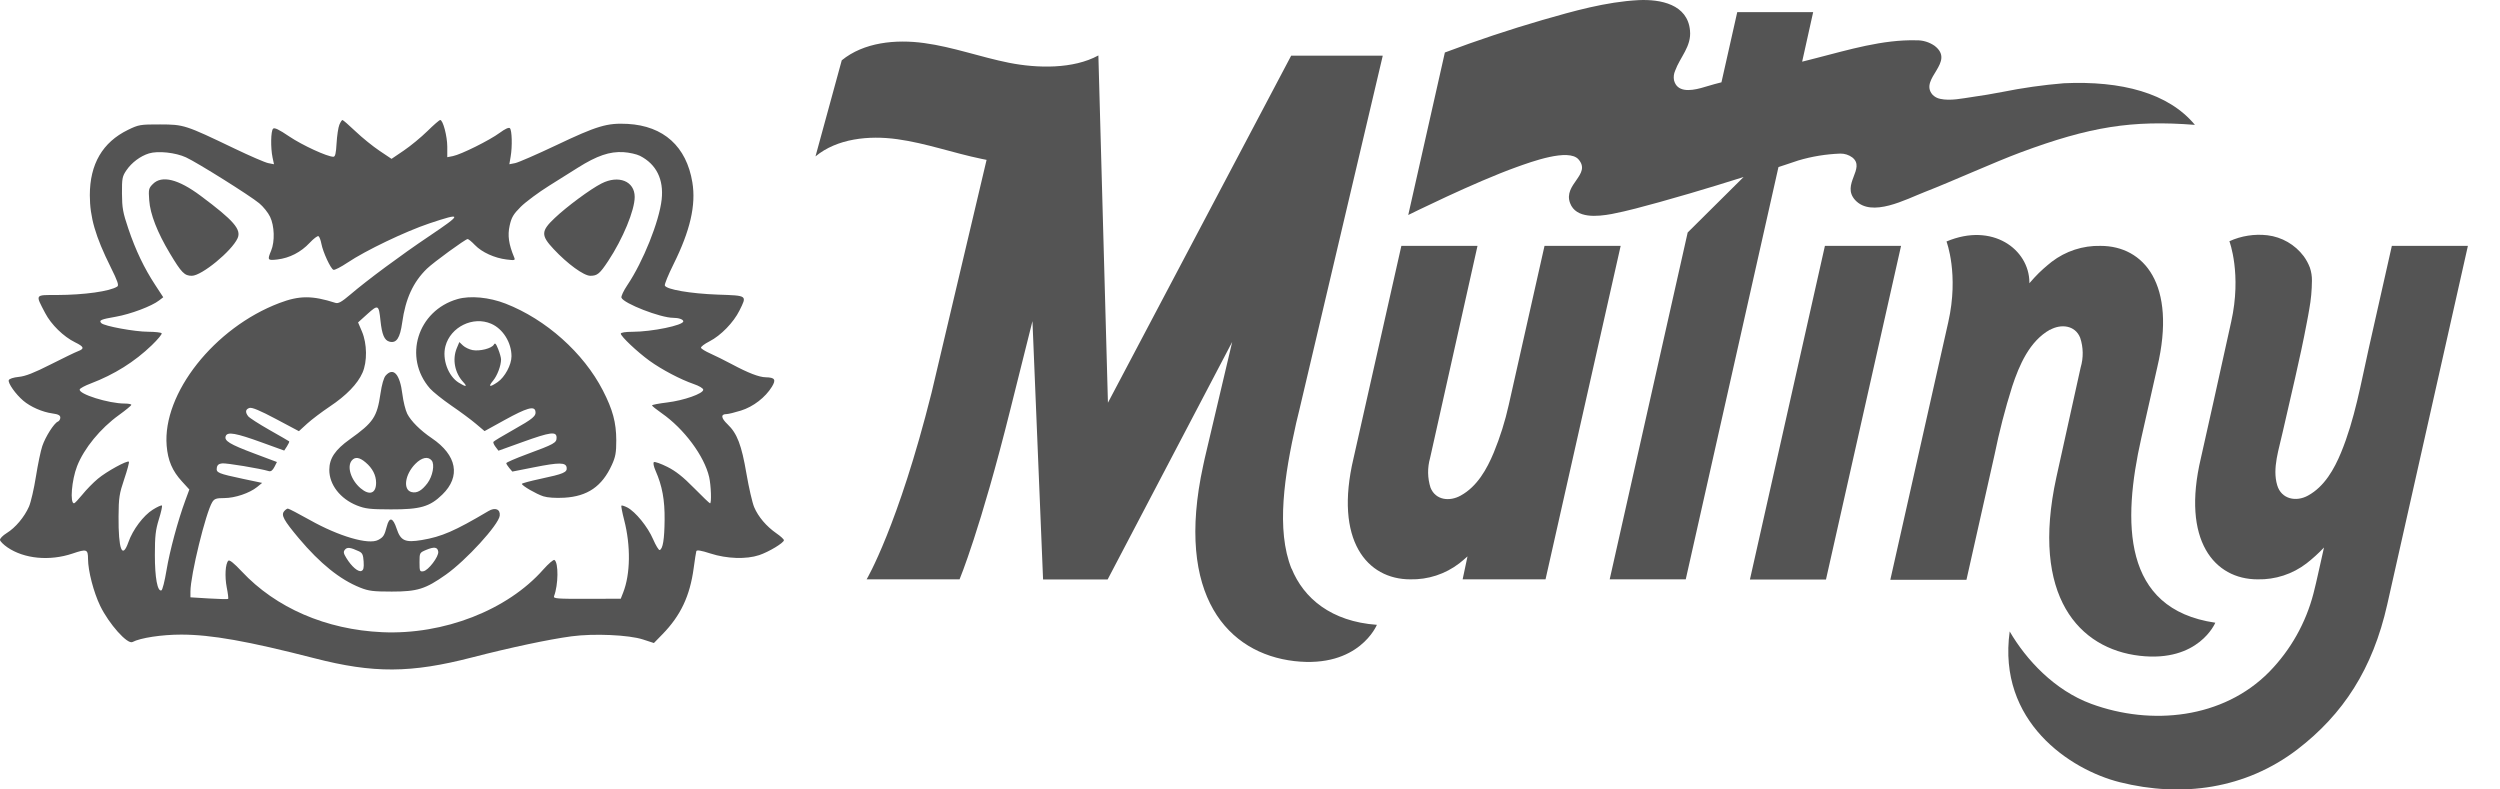 <?xml version="1.0" encoding="UTF-8"?>
<svg width="57px" height="18px" viewBox="0 0 57 18" version="1.1" xmlns="http://www.w3.org/2000/svg" xmlns:xlink="http://www.w3.org/1999/xlink">
    <title>Group Copy</title>
    <g id="Page-1" stroke="none" stroke-width="1" fill="none" fill-rule="evenodd">
        <g id="Group-Copy" fill="#545454">
            <g id="0b4be0a6b162da0077b5af85dba0d20c" transform="translate(18.593, 0)" fill-rule="nonzero">
                <path d="M22.081,3.768 L22.407,3.659 C22.719,3.566 23.041,3.514 23.366,3.502 C23.464,3.5 23.56,3.531 23.639,3.589 C23.954,3.838 23.38,4.203 23.704,4.561 C24.081,4.971 24.862,4.543 25.304,4.372 C25.886,4.147 26.888,3.694 27.474,3.476 C29.059,2.887 30.015,2.735 31.451,2.847 C30.847,2.119 29.775,1.838 28.464,1.898 C27.99,1.937 27.518,2.004 27.052,2.098 C26.828,2.141 26.602,2.18 26.376,2.211 C26.151,2.243 25.875,2.305 25.644,2.254 C25.575,2.241 25.512,2.206 25.464,2.154 C25.162,1.793 26.003,1.417 25.514,1.043 C25.393,0.96 25.249,0.916 25.101,0.919 C24.333,0.899 23.554,1.136 22.822,1.323 L22.627,1.373 L22.496,1.406 L22.747,0.277 L21.016,0.277 L20.656,1.877 L20.501,1.917 C20.42,1.938 20.307,1.976 20.187,2.008 C19.937,2.075 19.642,2.103 19.574,1.828 C19.561,1.756 19.57,1.682 19.599,1.615 C19.714,1.299 19.975,1.059 19.939,0.696 C19.885,0.097 19.266,-0.021 18.763,0.003 C18.018,0.043 17.284,0.252 16.572,0.457 C15.822,0.675 15.081,0.922 14.35,1.197 L13.515,4.902 C13.515,4.902 15.019,4.155 15.992,3.807 C16.317,3.691 17.171,3.376 17.397,3.634 C17.698,3.979 17.042,4.199 17.205,4.631 C17.339,4.991 17.832,4.938 18.155,4.879 C18.52,4.809 18.884,4.706 19.244,4.608 C20.168,4.353 21.161,4.036 21.161,4.036 L19.886,5.301 L18.108,13.209 L19.842,13.209 L21.956,3.809 L22.08,3.768 L22.081,3.768 Z M16.622,5.606 L15.807,9.229 C15.724,9.603 15.609,9.968 15.464,10.321 C15.308,10.695 15.087,11.093 14.711,11.299 C14.46,11.44 14.139,11.407 14.023,11.119 C13.953,10.899 13.95,10.664 14.013,10.442 L15.094,5.606 L13.358,5.606 L12.268,10.446 C11.822,12.327 12.579,13.209 13.562,13.209 C13.965,13.218 14.358,13.09 14.678,12.845 C14.743,12.794 14.804,12.741 14.866,12.686 L14.755,13.209 L16.645,13.209 L18.358,5.606 L16.622,5.606 L16.622,5.606 Z M10.854,12.968 C10.496,12.077 10.693,10.83 10.96,9.644 L11.035,9.334 L12.931,1.282 L12.931,1.269 L10.846,1.269 L6.668,9.182 L6.45,1.264 C5.878,1.577 5.059,1.56 4.41,1.431 C3.76,1.301 3.135,1.071 2.48,0.982 C1.825,0.892 1.101,0.965 0.599,1.375 L0,3.566 C0.493,3.158 1.216,3.083 1.869,3.174 C2.523,3.265 3.142,3.489 3.787,3.622 L3.901,3.645 L2.647,8.953 C1.881,12.007 1.166,13.209 1.166,13.209 L3.285,13.209 C3.285,13.209 3.762,12.07 4.445,9.328 L4.947,7.322 L5.189,13.212 L6.661,13.212 L9.501,7.796 L8.874,10.455 L8.839,10.617 C8.19,13.595 9.412,14.899 10.919,15.073 C12.395,15.242 12.8,14.246 12.8,14.246 C11.757,14.171 11.129,13.639 10.855,12.962 L10.854,12.968 L10.854,12.968 Z M28.146,7.521 C28.397,7.38 28.72,7.413 28.835,7.701 C28.908,7.92 28.912,8.156 28.846,8.378 L28.292,10.883 C27.699,13.604 28.816,14.793 30.192,14.952 C31.541,15.108 31.916,14.198 31.916,14.198 C29.784,13.888 29.799,11.897 30.228,9.99 L30.593,8.372 C31.041,6.477 30.283,5.606 29.3,5.606 C28.897,5.596 28.504,5.725 28.184,5.97 C28.119,6.021 28.058,6.074 27.995,6.129 C27.931,6.184 27.854,6.262 27.788,6.333 L27.677,6.458 L27.677,6.433 C27.669,5.686 26.836,5.063 25.787,5.506 C25.787,5.506 26.074,6.253 25.828,7.343 L24.506,13.22 L26.242,13.22 L26.882,10.371 C26.989,9.845 27.123,9.324 27.285,8.811 C27.447,8.321 27.681,7.776 28.148,7.516 L28.146,7.521 L28.146,7.521 Z M35.941,5.606 L35.415,7.941 C35.236,8.737 35.097,9.559 34.782,10.321 C34.627,10.695 34.406,11.093 34.03,11.299 C33.758,11.45 33.42,11.381 33.327,11.062 C33.211,10.674 33.371,10.233 33.452,9.853 C33.638,9.025 33.846,8.19 34.003,7.352 C34.024,7.25 34.041,7.148 34.059,7.045 C34.098,6.833 34.117,6.618 34.119,6.402 C34.121,6.3 34.105,6.199 34.073,6.103 C34.038,6.01 33.99,5.922 33.932,5.842 C33.733,5.577 33.434,5.404 33.104,5.364 C32.808,5.33 32.508,5.377 32.237,5.5 C32.237,5.5 32.522,6.247 32.278,7.337 L31.876,9.155 L31.587,10.446 C31.141,12.327 31.898,13.209 32.881,13.209 C33.283,13.218 33.677,13.09 33.996,12.845 C34.137,12.735 34.271,12.614 34.394,12.483 C34.336,12.732 34.222,13.275 34.155,13.528 C33.981,14.202 33.633,14.82 33.146,15.318 C32.095,16.387 30.456,16.551 29.088,16.048 C28.248,15.739 27.603,15.041 27.228,14.397 C26.945,16.455 28.608,17.55 29.736,17.834 C31.159,18.19 32.605,17.989 33.787,17.087 C34.831,16.285 35.506,15.254 35.837,13.778 C35.963,13.221 36.073,12.735 36.189,12.214 L37.675,5.606 L35.94,5.606 L35.941,5.606 Z M23.015,5.606 L21.305,13.214 L23.039,13.214 L24.751,5.606 L23.015,5.606 L23.015,5.606 Z" id="Shape"></path>
            </g>
            <g id="Logomark" transform="translate(-0, 2.736)">
                <path d="M7.737,0.11 C7.712,0.17 7.684,0.359 7.674,0.529 C7.661,0.762 7.643,0.838 7.601,0.838 C7.462,0.838 6.893,0.576 6.596,0.376 C6.358,0.215 6.257,0.167 6.226,0.199 C6.174,0.251 6.168,0.631 6.214,0.854 L6.247,1.009 L6.115,0.983 C6.043,0.969 5.699,0.82 5.351,0.653 C4.218,0.11 4.195,0.103 3.65,0.101 C3.197,0.1 3.163,0.106 2.918,0.225 C2.338,0.508 2.048,1.005 2.048,1.716 C2.049,2.218 2.175,2.655 2.524,3.356 C2.682,3.674 2.715,3.77 2.674,3.797 C2.507,3.906 1.921,3.988 1.303,3.99 C0.787,3.991 0.803,3.967 1.03,4.402 C1.167,4.665 1.449,4.94 1.712,5.069 C1.917,5.169 1.932,5.214 1.78,5.271 C1.72,5.293 1.438,5.43 1.153,5.574 C0.777,5.765 0.578,5.843 0.428,5.857 C0.306,5.869 0.212,5.9 0.2,5.931 C0.176,5.996 0.357,6.253 0.531,6.4 C0.695,6.54 0.967,6.659 1.193,6.69 C1.33,6.709 1.375,6.733 1.375,6.786 C1.375,6.824 1.35,6.865 1.319,6.877 C1.234,6.91 1.036,7.221 0.964,7.435 C0.928,7.54 0.863,7.853 0.819,8.13 C0.775,8.408 0.704,8.715 0.661,8.814 C0.555,9.054 0.351,9.297 0.153,9.418 C0.064,9.473 -0.005,9.544 0,9.576 C0.006,9.608 0.081,9.683 0.168,9.743 C0.55,10.006 1.132,10.061 1.654,9.885 C1.978,9.775 2.006,9.785 2.007,10.009 C2.008,10.281 2.134,10.766 2.284,11.077 C2.484,11.49 2.906,11.963 3.021,11.902 C3.201,11.807 3.687,11.733 4.132,11.733 C4.814,11.733 5.652,11.882 7.169,12.272 C8.514,12.619 9.369,12.614 10.764,12.253 C11.641,12.027 12.515,11.841 13.031,11.772 C13.538,11.704 14.341,11.739 14.66,11.844 L14.909,11.925 L15.104,11.725 C15.519,11.3 15.731,10.85 15.816,10.217 C15.841,10.03 15.868,9.856 15.876,9.831 C15.886,9.798 15.983,9.814 16.199,9.884 C16.574,10.005 17.015,10.019 17.309,9.921 C17.53,9.847 17.873,9.64 17.873,9.581 C17.873,9.559 17.796,9.488 17.701,9.423 C17.473,9.264 17.289,9.048 17.195,8.827 C17.153,8.727 17.074,8.384 17.019,8.064 C16.908,7.41 16.807,7.146 16.588,6.937 C16.437,6.794 16.429,6.705 16.566,6.705 C16.606,6.705 16.753,6.669 16.894,6.625 C17.174,6.538 17.45,6.325 17.6,6.081 C17.699,5.918 17.667,5.87 17.458,5.866 C17.306,5.863 17.06,5.768 16.686,5.568 C16.523,5.481 16.301,5.371 16.193,5.323 C16.085,5.275 15.99,5.217 15.983,5.194 C15.975,5.171 16.062,5.105 16.176,5.047 C16.436,4.914 16.725,4.616 16.86,4.344 C17.033,3.994 17.049,4.005 16.36,3.981 C15.739,3.958 15.193,3.864 15.158,3.774 C15.148,3.746 15.237,3.528 15.356,3.289 C15.737,2.522 15.871,1.94 15.786,1.423 C15.652,0.605 15.132,0.135 14.311,0.089 C13.842,0.064 13.616,0.131 12.674,0.579 C12.237,0.786 11.819,0.968 11.746,0.983 L11.613,1.009 L11.643,0.834 C11.683,0.601 11.673,0.235 11.626,0.187 C11.601,0.163 11.518,0.201 11.394,0.292 C11.166,0.461 10.511,0.787 10.326,0.823 L10.198,0.848 L10.198,0.611 C10.198,0.37 10.1,0 10.037,0 C10.017,0 9.886,0.114 9.744,0.254 C9.601,0.394 9.36,0.593 9.206,0.697 L8.927,0.886 L8.654,0.703 C8.503,0.602 8.257,0.403 8.107,0.26 C7.957,0.117 7.822,0 7.808,0 C7.794,0 7.762,0.049 7.737,0.11 Z M4.241,0.852 C4.503,0.973 5.693,1.719 5.911,1.899 C6.001,1.973 6.113,2.112 6.158,2.207 C6.258,2.415 6.269,2.77 6.182,2.979 C6.092,3.195 6.1,3.206 6.325,3.18 C6.602,3.147 6.862,3.013 7.059,2.802 C7.15,2.705 7.241,2.636 7.262,2.649 C7.283,2.662 7.313,2.741 7.328,2.823 C7.363,3.011 7.539,3.392 7.603,3.416 C7.629,3.426 7.774,3.352 7.925,3.251 C8.336,2.975 9.245,2.54 9.791,2.357 C10.548,2.104 10.548,2.136 9.786,2.648 C9.151,3.074 8.371,3.652 7.986,3.981 C7.791,4.147 7.714,4.19 7.65,4.17 C7.119,3.999 6.825,4 6.37,4.173 C4.887,4.735 3.701,6.237 3.8,7.428 C3.828,7.765 3.929,8.001 4.148,8.24 L4.317,8.425 L4.226,8.672 C4.056,9.132 3.87,9.823 3.796,10.268 C3.756,10.512 3.704,10.717 3.68,10.725 C3.59,10.756 3.531,10.438 3.531,9.917 C3.531,9.487 3.547,9.349 3.622,9.105 C3.673,8.943 3.704,8.802 3.692,8.79 C3.68,8.778 3.586,8.82 3.483,8.885 C3.27,9.018 3.027,9.341 2.927,9.627 C2.786,10.025 2.698,9.793 2.703,9.039 C2.706,8.61 2.72,8.521 2.833,8.186 C2.903,7.98 2.95,7.802 2.939,7.791 C2.903,7.754 2.427,8.015 2.231,8.18 C2.125,8.268 1.966,8.431 1.878,8.541 C1.789,8.65 1.704,8.74 1.688,8.74 C1.591,8.74 1.634,8.21 1.757,7.894 C1.916,7.486 2.289,7.031 2.715,6.725 C2.867,6.615 2.993,6.512 2.994,6.495 C2.996,6.479 2.929,6.465 2.846,6.465 C2.476,6.465 1.783,6.247 1.818,6.142 C1.826,6.117 1.939,6.056 2.07,6.007 C2.606,5.803 3.069,5.513 3.461,5.135 C3.596,5.005 3.698,4.882 3.686,4.863 C3.674,4.844 3.537,4.829 3.38,4.828 C3.075,4.828 2.378,4.7 2.311,4.632 C2.247,4.567 2.297,4.545 2.643,4.485 C2.978,4.426 3.459,4.245 3.626,4.115 L3.722,4.041 L3.542,3.766 C3.288,3.379 3.094,2.974 2.927,2.481 C2.802,2.112 2.783,2.005 2.781,1.676 C2.779,1.329 2.788,1.284 2.884,1.144 C3.004,0.969 3.2,0.823 3.396,0.762 C3.6,0.699 4.004,0.742 4.241,0.852 Z M14.591,0.817 C14.964,1.007 15.136,1.353 15.086,1.812 C15.031,2.312 14.664,3.229 14.304,3.764 C14.218,3.892 14.157,4.021 14.169,4.052 C14.219,4.183 15.06,4.51 15.347,4.51 C15.475,4.51 15.579,4.546 15.579,4.591 C15.579,4.681 14.865,4.828 14.421,4.829 C14.26,4.829 14.154,4.846 14.154,4.871 C14.154,4.933 14.532,5.289 14.808,5.489 C15.089,5.692 15.515,5.916 15.817,6.02 C15.941,6.062 16.034,6.118 16.034,6.15 C16.034,6.238 15.592,6.394 15.213,6.44 C15.022,6.463 14.866,6.493 14.866,6.507 C14.866,6.521 14.965,6.6 15.085,6.684 C15.596,7.039 16.059,7.662 16.169,8.142 C16.212,8.333 16.226,8.74 16.189,8.74 C16.177,8.74 16.013,8.583 15.823,8.39 C15.575,8.137 15.406,8.004 15.214,7.908 C15.068,7.835 14.931,7.787 14.91,7.8 C14.887,7.814 14.902,7.893 14.947,7.997 C15.099,8.342 15.158,8.663 15.153,9.119 C15.149,9.56 15.113,9.781 15.041,9.805 C15.02,9.812 14.952,9.701 14.89,9.557 C14.768,9.274 14.49,8.933 14.304,8.835 C14.239,8.802 14.178,8.782 14.168,8.792 C14.159,8.802 14.187,8.95 14.231,9.12 C14.383,9.707 14.374,10.353 14.208,10.775 L14.153,10.915 L13.381,10.917 C12.698,10.919 12.611,10.912 12.632,10.857 C12.731,10.599 12.737,10.091 12.641,10.031 C12.62,10.018 12.505,10.116 12.387,10.249 C11.569,11.176 10.117,11.741 8.714,11.678 C7.437,11.621 6.29,11.125 5.51,10.291 C5.335,10.104 5.232,10.022 5.206,10.048 C5.138,10.116 5.121,10.406 5.17,10.659 C5.197,10.793 5.211,10.91 5.202,10.919 C5.193,10.928 4.996,10.923 4.764,10.909 L4.342,10.883 L4.342,10.75 C4.342,10.379 4.693,8.945 4.841,8.71 C4.889,8.635 4.933,8.62 5.113,8.62 C5.356,8.62 5.689,8.508 5.862,8.368 L5.977,8.274 L5.545,8.183 C4.973,8.061 4.927,8.042 4.943,7.932 C4.952,7.867 4.986,7.838 5.065,7.829 C5.16,7.818 5.933,7.946 6.13,8.006 C6.176,8.019 6.216,7.989 6.256,7.912 L6.314,7.798 L5.8,7.605 C5.233,7.392 5.106,7.314 5.147,7.206 C5.186,7.103 5.378,7.137 5.975,7.354 L6.48,7.537 L6.544,7.439 C6.579,7.385 6.601,7.334 6.593,7.327 C6.584,7.319 6.382,7.202 6.142,7.066 C5.903,6.93 5.685,6.79 5.658,6.754 C5.586,6.66 5.597,6.594 5.688,6.565 C5.744,6.547 5.927,6.623 6.292,6.817 L6.815,7.095 L7.002,6.924 C7.105,6.83 7.337,6.655 7.516,6.535 C7.895,6.283 8.154,6.016 8.265,5.762 C8.376,5.51 8.37,5.099 8.253,4.824 L8.164,4.615 L8.377,4.423 C8.621,4.203 8.637,4.211 8.674,4.567 C8.708,4.894 8.763,5.024 8.881,5.054 C9.04,5.095 9.121,4.972 9.17,4.619 C9.245,4.075 9.42,3.695 9.734,3.39 C9.885,3.244 10.613,2.714 10.662,2.714 C10.681,2.714 10.756,2.775 10.828,2.851 C10.987,3.016 11.277,3.148 11.552,3.181 C11.74,3.204 11.752,3.2 11.722,3.129 C11.599,2.833 11.57,2.632 11.62,2.408 C11.662,2.219 11.705,2.147 11.874,1.978 C11.986,1.867 12.278,1.65 12.523,1.497 C12.769,1.343 13.062,1.159 13.176,1.087 C13.612,0.813 13.902,0.714 14.215,0.733 C14.347,0.741 14.516,0.779 14.591,0.817 Z M3.485,1.46 C3.39,1.555 3.384,1.583 3.402,1.829 C3.424,2.146 3.586,2.562 3.874,3.042 C4.138,3.483 4.206,3.552 4.374,3.552 C4.598,3.552 5.284,2.989 5.417,2.696 C5.507,2.496 5.33,2.291 4.577,1.73 C4.065,1.347 3.688,1.254 3.485,1.46 Z M13.713,1.448 C13.461,1.576 12.927,1.971 12.649,2.234 C12.334,2.531 12.33,2.63 12.621,2.941 C12.937,3.28 13.311,3.552 13.46,3.552 C13.619,3.552 13.674,3.506 13.868,3.213 C14.202,2.708 14.471,2.057 14.471,1.754 C14.471,1.395 14.105,1.247 13.713,1.448 Z M10.432,4.083 C9.518,4.345 9.187,5.414 9.803,6.121 C9.869,6.196 10.087,6.371 10.287,6.509 C10.488,6.646 10.742,6.834 10.85,6.926 L11.048,7.093 L11.514,6.836 C12.007,6.565 12.182,6.514 12.207,6.637 C12.23,6.748 12.157,6.809 11.695,7.069 C11.459,7.201 11.259,7.322 11.25,7.338 C11.24,7.353 11.262,7.405 11.299,7.453 L11.365,7.54 L11.915,7.342 C12.553,7.112 12.69,7.095 12.69,7.242 C12.69,7.361 12.641,7.388 12.008,7.622 C11.752,7.717 11.543,7.808 11.543,7.824 C11.543,7.84 11.574,7.89 11.612,7.935 L11.681,8.016 L12.176,7.918 C12.753,7.804 12.903,7.805 12.92,7.925 C12.935,8.033 12.85,8.069 12.324,8.181 C12.09,8.231 11.899,8.283 11.899,8.296 C11.899,8.338 12.227,8.528 12.389,8.58 C12.482,8.61 12.667,8.623 12.863,8.612 C13.395,8.582 13.727,8.354 13.95,7.864 C14.034,7.681 14.051,7.584 14.051,7.303 C14.05,6.897 13.971,6.605 13.746,6.167 C13.305,5.309 12.448,4.545 11.526,4.186 C11.154,4.041 10.72,4 10.432,4.083 Z M11.198,4.645 C11.467,4.761 11.662,5.073 11.662,5.387 C11.662,5.582 11.51,5.864 11.346,5.976 C11.164,6.101 11.122,6.088 11.241,5.945 C11.338,5.829 11.424,5.602 11.424,5.458 C11.424,5.42 11.395,5.315 11.359,5.225 C11.307,5.094 11.286,5.073 11.259,5.123 C11.211,5.208 10.939,5.277 10.774,5.246 C10.7,5.232 10.602,5.185 10.556,5.142 L10.473,5.063 L10.414,5.204 C10.309,5.458 10.369,5.768 10.563,5.976 C10.666,6.087 10.624,6.092 10.458,5.988 C10.217,5.838 10.077,5.453 10.156,5.156 C10.273,4.717 10.785,4.466 11.198,4.645 Z M8.794,5.826 C8.75,5.875 8.705,6.031 8.675,6.237 C8.596,6.774 8.515,6.895 7.974,7.281 C7.641,7.519 7.509,7.715 7.508,7.976 C7.507,8.313 7.755,8.635 8.136,8.788 C8.328,8.864 8.434,8.877 8.912,8.878 C9.583,8.88 9.8,8.818 10.085,8.54 C10.509,8.128 10.419,7.643 9.844,7.254 C9.585,7.079 9.372,6.867 9.286,6.7 C9.245,6.62 9.195,6.417 9.174,6.249 C9.118,5.795 8.97,5.629 8.794,5.826 Z M8.336,7.807 C8.493,7.939 8.575,8.1 8.575,8.271 C8.575,8.516 8.425,8.569 8.221,8.396 C8.002,8.21 7.905,7.904 8.02,7.764 C8.094,7.674 8.197,7.688 8.336,7.807 Z M9.842,7.763 C9.916,7.853 9.865,8.122 9.745,8.282 C9.615,8.453 9.506,8.514 9.383,8.483 C9.183,8.433 9.23,8.082 9.471,7.839 C9.616,7.693 9.76,7.663 9.842,7.763 Z M6.478,8.921 C6.405,9.009 6.469,9.126 6.814,9.538 C7.3,10.114 7.75,10.477 8.21,10.661 C8.404,10.739 8.51,10.752 8.932,10.752 C9.517,10.752 9.699,10.695 10.163,10.368 C10.627,10.041 11.37,9.228 11.394,9.021 C11.411,8.875 11.29,8.825 11.137,8.916 C10.367,9.372 10.073,9.5 9.616,9.577 C9.237,9.64 9.135,9.594 9.044,9.319 C8.959,9.06 8.877,9.041 8.819,9.267 C8.765,9.474 8.741,9.512 8.622,9.575 C8.404,9.691 7.727,9.493 7.064,9.12 C6.809,8.977 6.584,8.86 6.564,8.86 C6.544,8.86 6.505,8.887 6.478,8.921 Z M8.18,9.832 C8.262,9.87 8.281,9.91 8.291,10.068 C8.3,10.213 8.288,10.263 8.239,10.282 C8.166,10.31 8.016,10.182 7.897,9.987 C7.831,9.88 7.825,9.844 7.865,9.796 C7.915,9.735 7.988,9.743 8.18,9.832 Z M9.992,9.842 C10.008,9.952 9.764,10.273 9.652,10.289 C9.571,10.301 9.565,10.286 9.565,10.084 C9.565,9.87 9.567,9.865 9.713,9.803 C9.899,9.725 9.977,9.735 9.992,9.842 Z" id="Shape"></path>
            </g>
        </g>
    </g>
</svg>